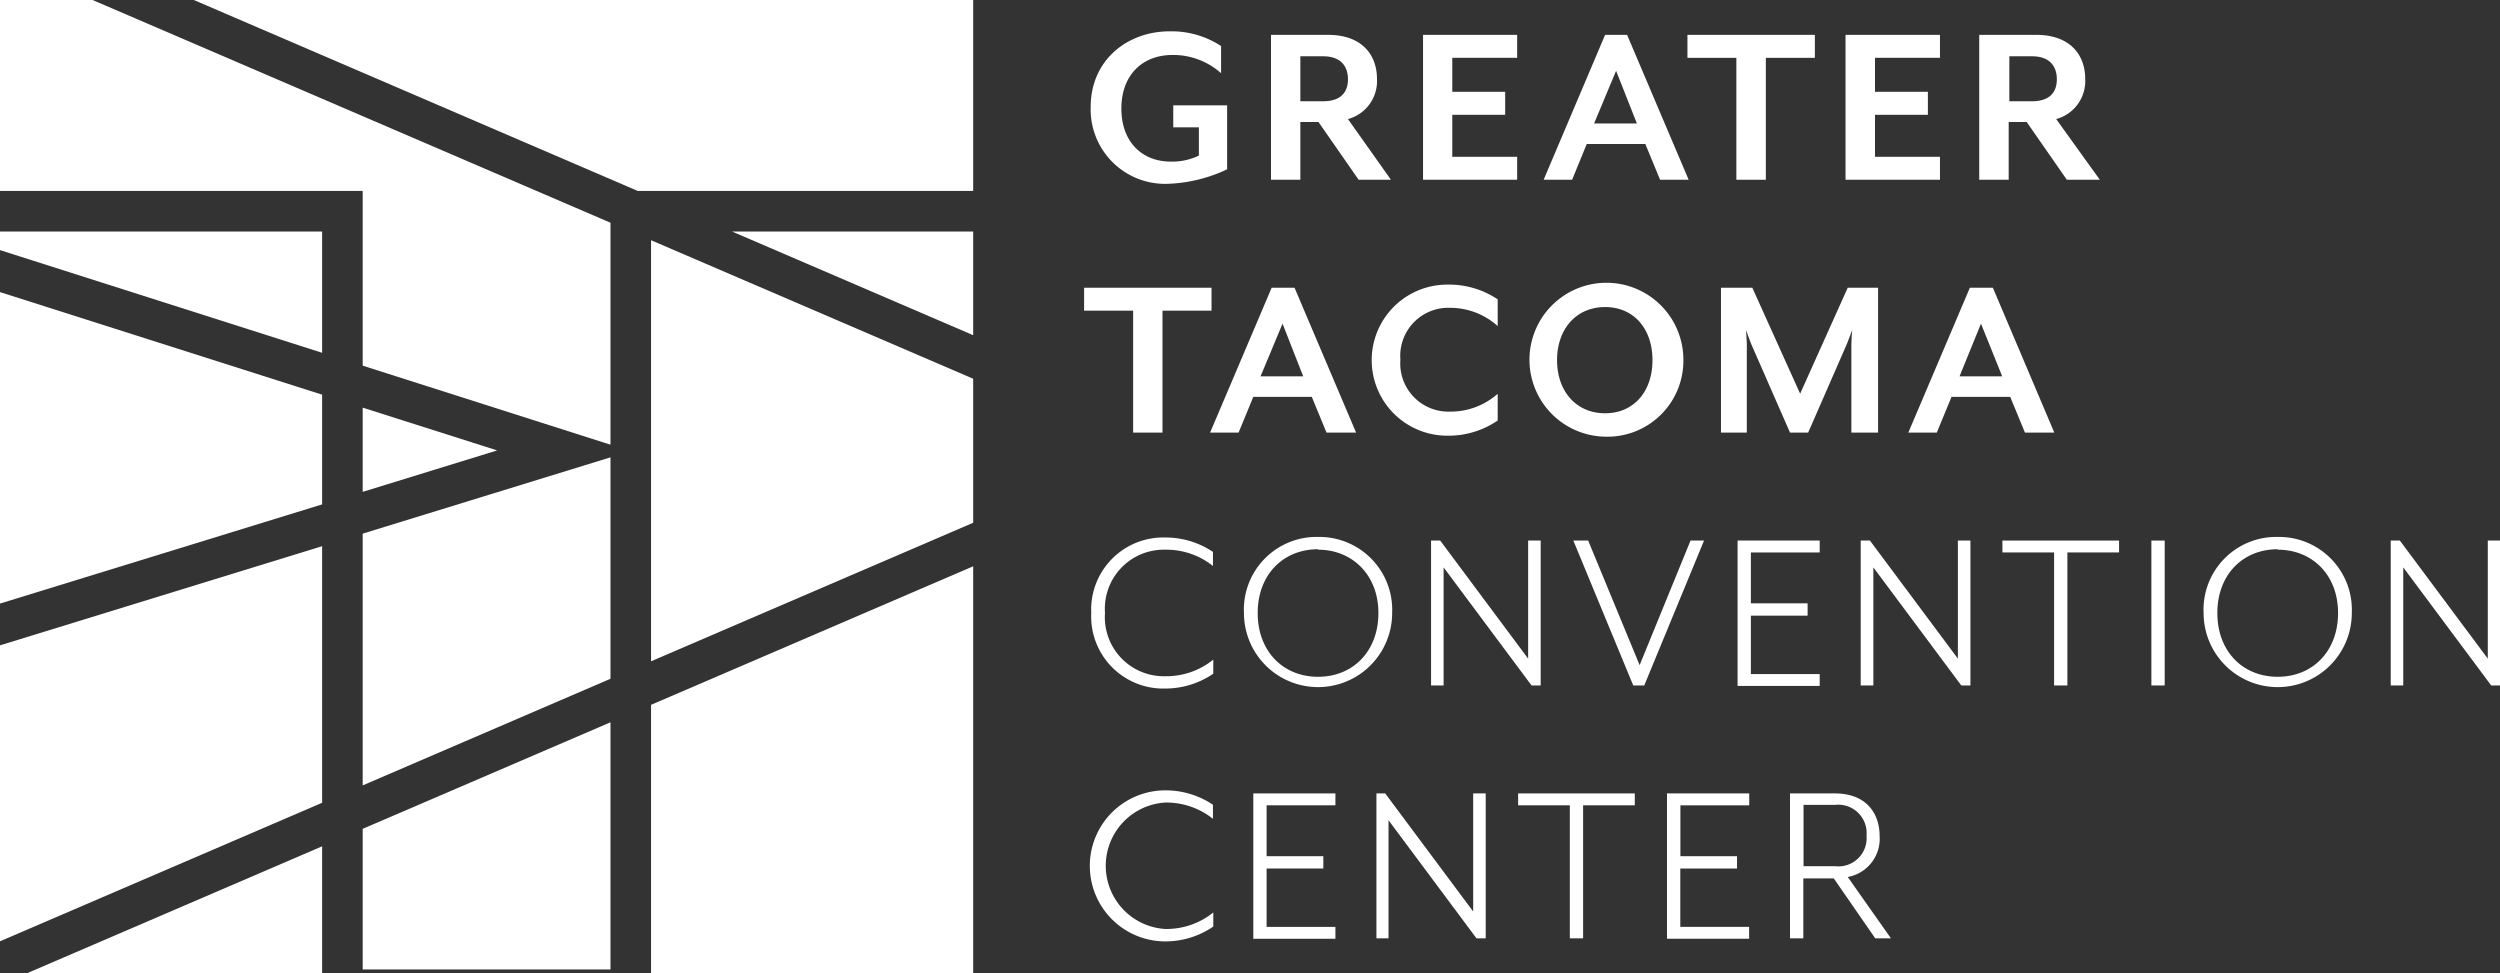 <svg id="Layer_1" data-name="Layer 1" xmlns="http://www.w3.org/2000/svg" viewBox="0 0 227.4 88.52"><rect x="0" y="0" width="227.4" height="88.52" fill="#333333" stroke="none"/><defs><style>.cls-1{fill:#fff;}</style></defs><title>GTCC-logo-white-horiz</title><polygon class="cls-1" points="0 22.75 29.3 32.09 29.3 21.06 0 21.06 0 22.75"/><polygon class="cls-1" points="55.53 20.26 8.42 0 0 0 0 17.37 32.99 17.37 32.99 33.26 55.53 40.45 55.53 20.26"/><polygon class="cls-1" points="32.99 88.18 55.53 88.18 55.53 65.7 32.99 75.39 32.99 88.18"/><polygon class="cls-1" points="55.53 41.6 32.99 48.54 32.99 71.44 55.53 61.74 55.53 41.6"/><polygon class="cls-1" points="32.99 44.74 45.22 40.97 32.99 37.08 32.99 44.74"/><polygon class="cls-1" points="0 54.9 29.3 45.88 29.3 35.9 0 26.57 0 54.9"/><polygon class="cls-1" points="29.3 49.68 0 58.7 0 85.62 29.3 73.02 29.3 49.68"/><polygon class="cls-1" points="29.3 76.98 2.47 88.52 29.3 88.52 29.3 76.98"/><polygon class="cls-1" points="59.22 21.85 59.22 60.15 88.52 47.55 88.52 34.45 59.22 21.85"/><polygon class="cls-1" points="17.63 0 58.01 17.37 88.52 17.37 88.52 0 17.63 0"/><polygon class="cls-1" points="66.59 21.06 88.52 30.49 88.52 21.06 66.59 21.06"/><polygon class="cls-1" points="59.22 88.52 88.52 88.52 88.52 51.51 59.22 64.11 59.22 88.52"/><path class="cls-1" d="M106.21,16.72a6.77,6.77,0,0,1-7-7c0-4.26,3.34-6.87,7.18-6.87a8.19,8.19,0,0,1,4.68,1.34V6.66A6.54,6.54,0,0,0,106.65,5C103.9,5,102,6.84,102,9.87s1.87,4.83,4.5,4.83a5.56,5.56,0,0,0,2.55-.55V11.58h-2.33v-2h4.9v5.82A13.66,13.66,0,0,1,106.21,16.72Z"/><path class="cls-1" d="M126.52,16.35h-2.94l-3.65-5.25h-1.65v5.25h-2.67V3.17h5.18c3.12,0,4.46,1.85,4.46,4a3.58,3.58,0,0,1-2.64,3.66Zm-8.24-7.14h2.07c1.67,0,2.26-.88,2.26-2s-.59-2.09-2.26-2.09h-2.07Z"/><path class="cls-1" d="M129.44,16.35V3.17H138V5.26h-5.9V8.35h4.81v2.09h-4.81v3.82H138v2.09Z"/><path class="cls-1" d="M151,16.35l-1.34-3.25h-5.33L143,16.35h-2.59L146,3.17H148l5.6,13.18Zm-4-9.91-2,4.79h3.89Z"/><path class="cls-1" d="M160.62,5.26V16.35h-2.68V5.26h-4.45V3.17h11.59V5.26Z"/><path class="cls-1" d="M167.87,16.35V3.17h8.59V5.26h-5.91V8.35h4.81v2.09h-4.81v3.82h5.91v2.09Z"/><path class="cls-1" d="M191,16.35H188l-3.65-5.25h-1.64v5.25h-2.68V3.17h5.18c3.12,0,4.46,1.85,4.46,4a3.58,3.58,0,0,1-2.64,3.66Zm-8.23-7.14h2.06c1.67,0,2.26-.88,2.26-2s-.59-2.09-2.26-2.09h-2.06Z"/><path class="cls-1" d="M105.74,28.26V39.35h-2.67V28.26H98.61V26.17H110.2v2.09Z"/><path class="cls-1" d="M120.66,39.35l-1.34-3.25H114l-1.34,3.25h-2.59l5.6-13.18h2.08l5.6,13.18Zm-4-9.91-2,4.79h3.88Z"/><path class="cls-1" d="M131.64,39.63a6.87,6.87,0,1,1,0-13.74,7.91,7.91,0,0,1,4.59,1.34v2.43A6.45,6.45,0,0,0,131.92,28a4.37,4.37,0,0,0-4.54,4.72,4.38,4.38,0,0,0,4.54,4.72,6.45,6.45,0,0,0,4.31-1.62v2.43A7.91,7.91,0,0,1,131.64,39.63Z"/><path class="cls-1" d="M146,39.72a7,7,0,1,1,7.12-7A6.91,6.91,0,0,1,146,39.72Zm0-11.79c-2.63,0-4.37,2-4.37,4.83s1.74,4.83,4.37,4.83,4.31-2,4.31-4.83S148.63,27.93,146,27.93Z"/><path class="cls-1" d="M168.4,39.35V31.27c0-.31.06-1.17.08-1.25L168,31.27l-3.53,8.08h-1.65l-3.54-8.08c-.13-.31-.41-1.12-.46-1.25,0,.06.07.94.07,1.25v8.08h-2.35V26.17h2.85l4.35,9.64,4.33-9.64h2.76V39.35Z"/><path class="cls-1" d="M184.19,39.35l-1.34-3.25h-5.34l-1.34,3.25h-2.59l5.6-13.18h2.09l5.59,13.18Zm-4-9.91-1.95,4.79h3.88Z"/><path class="cls-1" d="M106,48.89a7.73,7.73,0,0,1,4.33,1.31v1.28A6.8,6.8,0,0,0,106,50a5.37,5.37,0,0,0-5.49,5.75A5.37,5.37,0,0,0,106,61.51,6.8,6.8,0,0,0,110.36,60v1.28A7.73,7.73,0,0,1,106,62.63a6.56,6.56,0,0,1-6.74-6.87A6.56,6.56,0,0,1,106,48.89Z"/><path class="cls-1" d="M119.89,48.84a6.63,6.63,0,0,1,6.74,6.92,6.74,6.74,0,1,1-13.48,0A6.61,6.61,0,0,1,119.89,48.84Zm0,1.12c-3.19,0-5.49,2.33-5.49,5.8s2.3,5.8,5.49,5.8,5.49-2.33,5.49-5.8S123,50,119.89,50Z"/><path class="cls-1" d="M131,49.17l8,10.74V49.17h1.14V62.35h-.83l-8-10.74V62.35h-1.14V49.17Z"/><path class="cls-1" d="M144.46,49.17l4.68,11.33,4.63-11.33H155l-5.44,13.18h-1l-5.45-13.18Z"/><path class="cls-1" d="M165.52,49.17v1.08h-6.26v4.63h5.16V56h-5.16v5.31h6.26v1.08h-7.47V49.17Z"/><path class="cls-1" d="M170.09,49.17l8,10.74V49.17h1.14V62.35h-.83l-8-10.74V62.35h-1.15V49.17Z"/><path class="cls-1" d="M182.14,50.25V49.17h10.61v1.08h-4.7v12.1h-1.21V50.25Z"/><path class="cls-1" d="M196.9,49.17V62.35h-1.21V49.17Z"/><path class="cls-1" d="M207.18,48.84a6.63,6.63,0,0,1,6.74,6.92,6.74,6.74,0,1,1-13.48,0A6.61,6.61,0,0,1,207.18,48.84Zm0,1.12c-3.19,0-5.49,2.33-5.49,5.8s2.3,5.8,5.49,5.8,5.49-2.33,5.49-5.8S210.32,50,207.18,50Z"/><path class="cls-1" d="M218.29,49.17l8,10.74V49.17h1.14V62.35h-.83l-8-10.74V62.35h-1.14V49.17Z"/><path class="cls-1" d="M106,71.89a7.73,7.73,0,0,1,4.33,1.31v1.28A6.8,6.8,0,0,0,106,73a5.76,5.76,0,0,0,0,11.5A6.8,6.8,0,0,0,110.36,83v1.28A7.73,7.73,0,0,1,106,85.63a6.87,6.87,0,0,1,0-13.74Z"/><path class="cls-1" d="M121.47,72.17v1.08h-6.26v4.63h5.16V79h-5.16v5.31h6.26v1.08H114V72.17Z"/><path class="cls-1" d="M126,72.17l8,10.74V72.17h1.14V85.35h-.84l-8-10.74V85.35H125.2V72.17Z"/><path class="cls-1" d="M138.09,73.25V72.17H148.7v1.08H144v12.1h-1.21V73.25Z"/><path class="cls-1" d="M159.11,72.17v1.08h-6.26v4.63H158V79h-5.16v5.31h6.26v1.08h-7.47V72.17Z"/><path class="cls-1" d="M172,85.35h-1.43l-3.77-5.45h-2.77v5.45h-1.21V72.17h4.09c2.83,0,4.06,1.8,4.06,3.87a3.53,3.53,0,0,1-2.9,3.73ZM169.78,76a2.58,2.58,0,0,0-2.85-2.79h-2.88v5.58h2.88A2.57,2.57,0,0,0,169.78,76Z"/></svg>